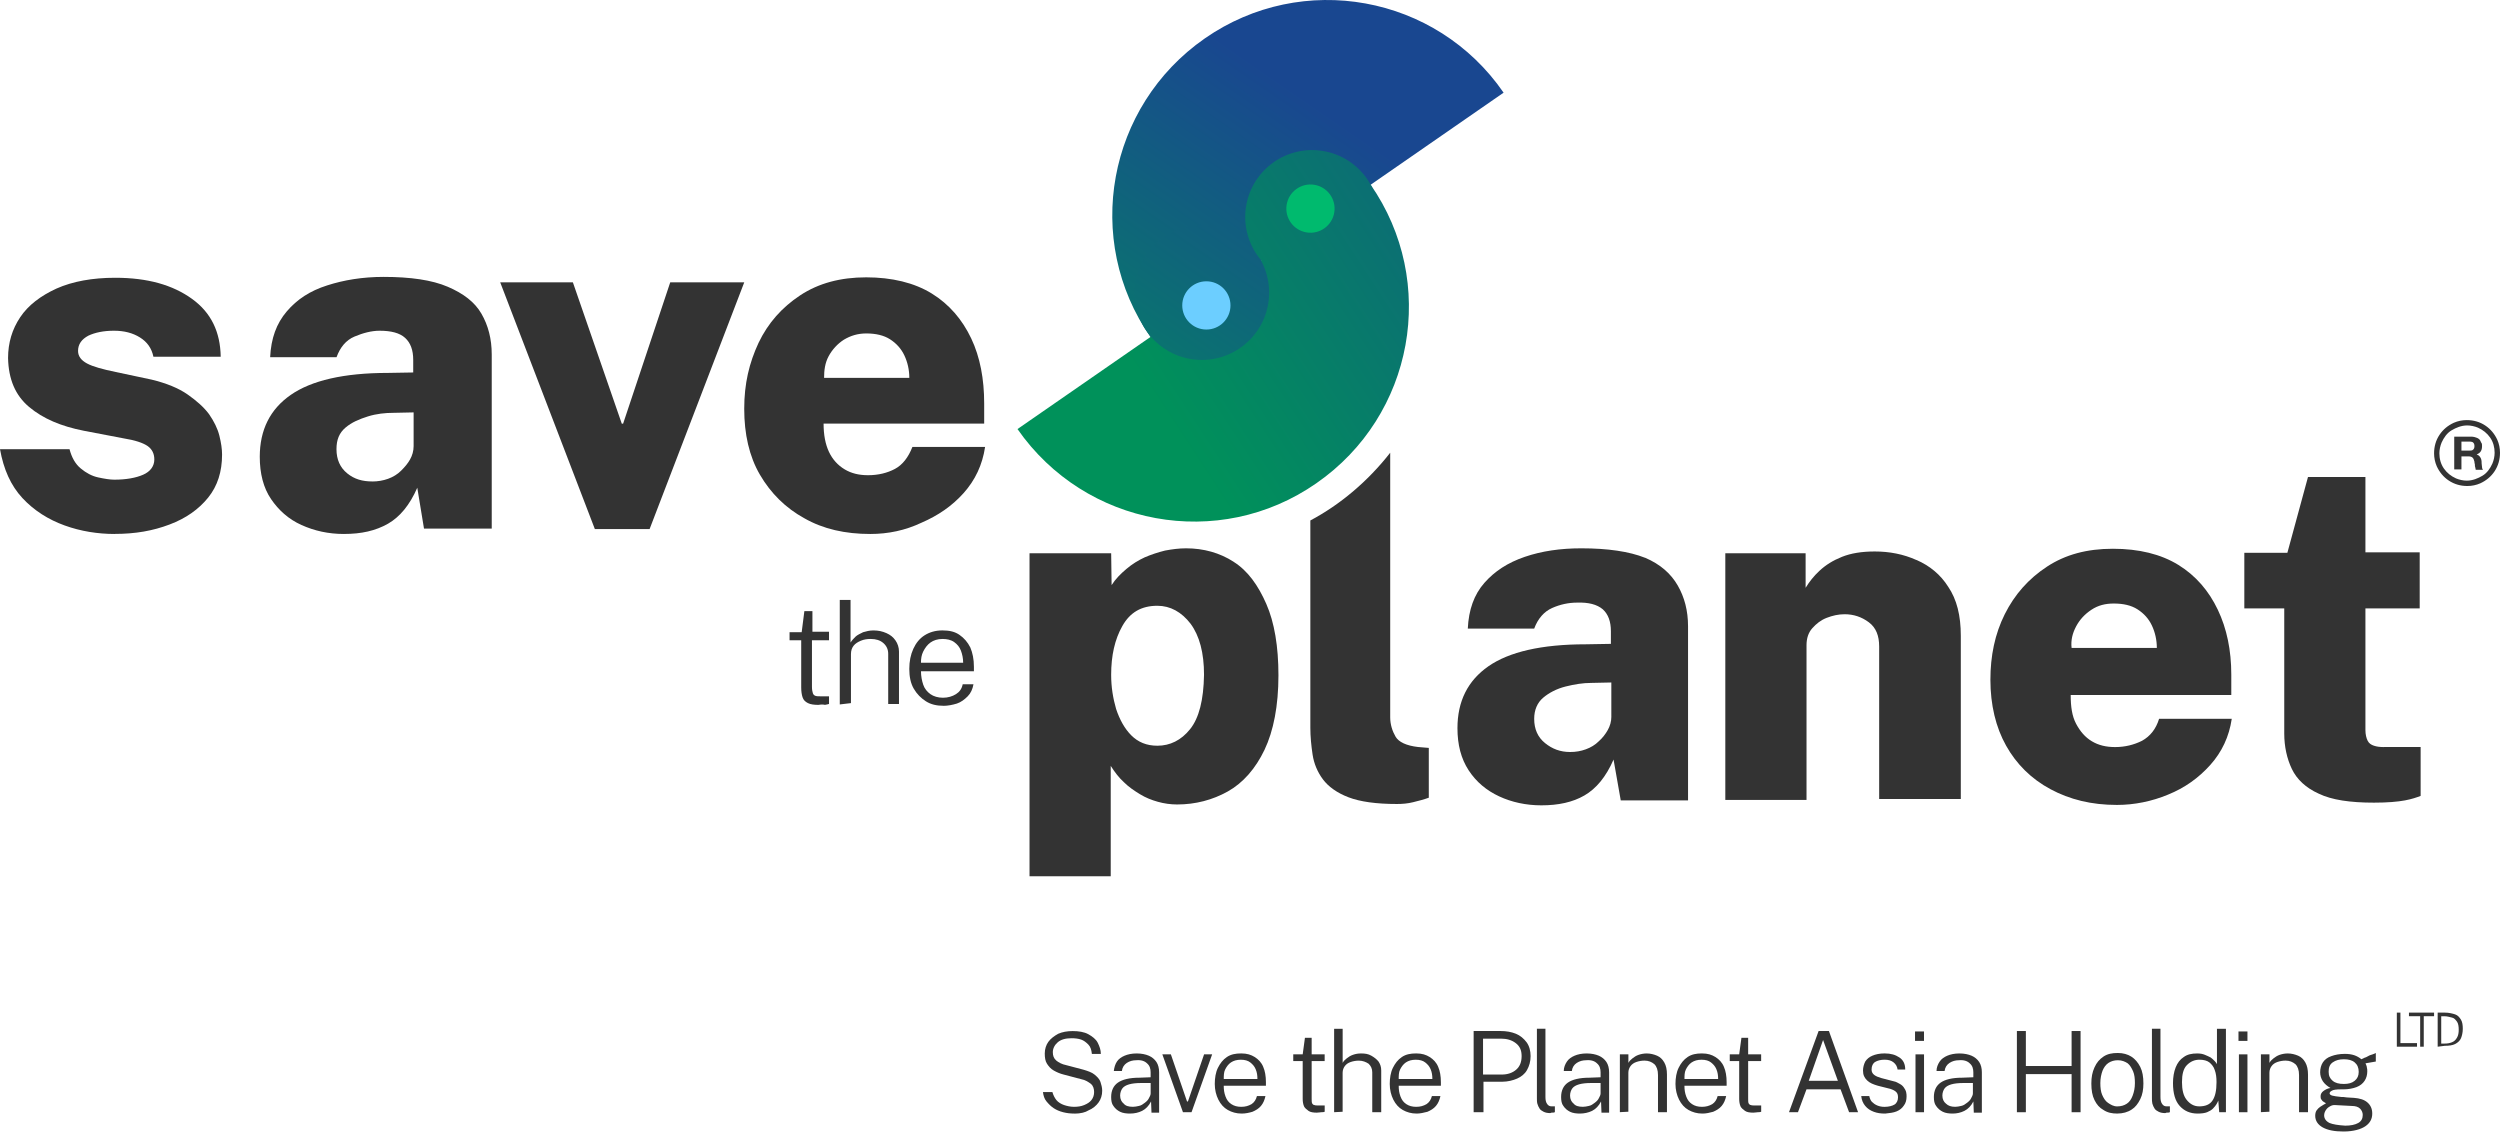 <?xml version="1.0" encoding="UTF-8"?><svg id="Layer_2" xmlns="http://www.w3.org/2000/svg" xmlns:xlink="http://www.w3.org/1999/xlink" viewBox="0 0 800.13 362.14"><defs><linearGradient id="linear-gradient" x1="552.08" y1="335.67" x2="377.98" y2="221.71" gradientTransform="translate(0 362.63) scale(1 -1)" gradientUnits="userSpaceOnUse"><stop offset="0" stop-color="#194790"/><stop offset="1" stop-color="#00915a"/></linearGradient><linearGradient id="linear-gradient-2" x1="460.94" y1="385.47" x2="334.32" y2="201.87" gradientTransform="translate(0 362.63) scale(1 -1)" gradientUnits="userSpaceOnUse"><stop offset=".31" stop-color="#194790"/><stop offset="1" stop-color="#00915a"/></linearGradient><linearGradient id="linear-gradient-3" x1="461.68" y1="380.68" x2="335.06" y2="197.08" gradientTransform="translate(0 362.63) scale(1 -1)" gradientUnits="userSpaceOnUse"><stop offset=".29" stop-color="#194790"/><stop offset="1" stop-color="#00915a"/></linearGradient><linearGradient id="linear-gradient-4" x1="531.91" y1="366.48" x2="357.81" y2="252.52" gradientTransform="translate(58.34 -293.27) rotate(80.01) scale(1 -1)" xlink:href="#linear-gradient"/></defs><g id="Layer_1-2"><path d="M325.65,137.32c21.68,31.16,64.46,39.05,95.62,17.37,31.3-21.68,39.05-64.46,17.37-95.62l-112.99,78.25Z" fill="url(#linear-gradient)"/><path d="M481.23,29.66c-21.54-31.3-64.46-39.05-95.62-17.37-31.16,21.68-39.05,64.46-17.37,95.62l112.99-78.25Z" fill="url(#linear-gradient-2)"/><circle cx="384.64" cy="93.65" r="21.55" fill="url(#linear-gradient-3)"/><circle cx="419.95" cy="69.44" r="21.4" transform="translate(278.7 470.97) rotate(-80.01)" fill="url(#linear-gradient-4)"/><path d="M799.27,144.92h-.86c0,1.15-.29,2.44-.72,3.45-.72,1.58-1.72,3.02-3.16,3.88s-3.16,1.58-5.03,1.58c-1.15,0-2.44-.29-3.45-.72-1.58-.72-2.87-1.72-3.88-3.16s-1.44-3.16-1.44-4.88c0-1.15.29-2.44.72-3.45.72-1.58,1.72-3.02,3.16-3.88s3.16-1.58,5.03-1.58c1.15,0,2.44.29,3.45.72,1.58.72,2.87,1.72,3.88,3.16s1.44,3.16,1.44,4.88h1.72c0-1.44-.29-2.87-.86-4.16-.86-1.87-2.15-3.45-3.88-4.59-1.72-1.15-3.73-1.72-5.89-1.72-1.44,0-2.87.29-4.16.86-1.87.86-3.45,2.15-4.59,3.88-1.15,1.72-1.72,3.73-1.72,5.89,0,1.44.29,2.87.86,4.16.86,1.87,2.15,3.45,3.88,4.59s3.73,1.72,5.89,1.72c1.44,0,2.87-.29,4.16-.86,1.87-.86,3.45-2.15,4.59-3.88s1.72-3.73,1.72-5.89h-.86Z" fill="#333"/><path d="M785.49,150.23h2.3v-4.16h2.3c.57,0,1.01.14,1.29.43.29.29.43.72.57,1.29,0,.14,0,.43.14.86,0,.43,0,.72.14,1,0,.29.14.43.14.72h2.3c-.14-.29-.29-.43-.29-.86,0-.29-.14-.86-.14-1.29v-.29c0-.57-.14-1.15-.43-1.58s-.57-.72-1.15-.86c.57-.29,1.01-.57,1.29-1,.29-.43.43-1,.43-1.72,0-.43,0-.86-.29-1.15-.14-.29-.29-.72-.57-1-.29-.29-.57-.43-1.01-.57s-.86-.29-1.29-.29h-5.74v10.48h.01ZM787.79,141.33h2.58c.57,0,1.01.14,1.15.29.29.29.43.57.43,1.15s-.14.86-.43,1.15-.72.29-1.15.29h-2.58v-2.87h0Z" fill="#333"/><path d="M36.76,170.9c-5.46,0-10.91-.86-16.08-2.73s-9.76-4.74-13.5-8.76c-3.73-4.02-6.03-9.19-7.18-15.65h22.25c.72,2.73,1.87,4.74,3.59,6.17s3.59,2.44,5.6,2.87,3.73.72,5.17.72c3.73,0,6.89-.57,9.19-1.58,2.3-1,3.59-2.73,3.59-4.88,0-1.87-.72-3.3-2.15-4.31-1.44-1-4.02-1.87-7.61-2.44l-12.78-2.44c-7.32-1.44-13.07-3.88-17.52-7.61s-6.6-8.9-6.75-15.65c0-4.88,1.29-9.19,3.88-13.07,2.58-3.88,6.6-6.89,11.63-9.19,5.17-2.3,11.49-3.45,18.81-3.45,10.34,0,18.38,2.3,24.55,6.75s9.05,10.62,9.19,18.52h-21.54c-.57-2.73-2.01-4.74-4.31-6.17-2.3-1.44-5.03-2.15-8.33-2.15s-6.03.57-8.18,1.58c-2.15,1.15-3.3,2.73-3.3,4.88,0,1.72,1.01,3.02,2.87,4.02,1.87,1.01,5.03,1.87,9.19,2.73l11.49,2.44c4.74,1.15,8.61,2.73,11.49,4.74,2.87,2.01,5.17,4.02,6.89,6.32,1.58,2.3,2.73,4.59,3.3,6.89s.86,4.31.86,6.03c0,5.46-1.44,10.05-4.45,13.78-3.02,3.73-7.04,6.6-12.35,8.61s-10.91,3.01-17.52,3.01v.02Z" fill="#333"/><path d="M110.13,170.9c-5.03,0-9.48-1-13.64-2.87s-7.32-4.74-9.76-8.33-3.59-8.18-3.59-13.5c0-8.61,3.3-15.22,9.91-19.81,6.6-4.59,16.94-7.04,31.16-7.04l8.04-.14v-4.02c0-3.16-.86-5.46-2.58-7.04s-4.45-2.3-8.18-2.3c-2.58,0-5.31.72-8.04,1.87s-4.59,3.45-5.74,6.6h-21.25c.29-6.03,2.01-10.77,5.31-14.64,3.3-3.88,7.47-6.6,12.92-8.33,5.31-1.72,11.34-2.73,18.09-2.73,8.61,0,15.51,1,20.53,3.16s8.61,4.88,10.77,8.61c2.15,3.73,3.3,8.04,3.3,13.07v55.71h-21.68l-2.15-13.07c-2.44,5.6-5.6,9.33-9.33,11.49-4.02,2.3-8.61,3.3-14.07,3.3h-.02ZM119.17,154.1c1.72,0,3.45-.29,5.03-.86s3.02-1.44,4.16-2.58,2.15-2.3,2.87-3.59,1.15-2.73,1.15-4.31v-10.77l-6.46.14c-2.58,0-5.46.29-8.18,1.15-2.73.86-5.17,1.87-7.18,3.59s-2.87,3.88-2.87,6.89c0,3.3,1.15,5.89,3.45,7.75,2.3,1.87,4.88,2.58,8.04,2.58h0Z" fill="#333"/><path d="M190.38,169.32l-30.29-78.96h23.26l15.65,45.23h.43l15.08-45.23h23.69l-30.29,78.96h-17.53Z" fill="#333"/><path d="M278.54,170.9c-8.04,0-15.08-1.58-21.11-5.03-6.03-3.3-10.77-8.04-14.21-13.93-3.45-5.89-5.03-13.07-5.03-21.11s1.58-14.64,4.59-21.11c3.02-6.32,7.47-11.34,13.35-15.22,5.89-3.88,12.92-5.74,21.11-5.74s15.36,1.72,20.96,5.17,9.76,8.33,12.63,14.36,4.16,13.07,4.16,20.82v6.46h-51.4c0,3.59.57,6.6,1.72,9.05,1.15,2.44,2.87,4.31,5.03,5.6,2.15,1.29,4.59,1.87,7.47,1.87,3.3,0,6.17-.72,8.61-2.01s4.31-3.73,5.6-7.04h23.26c-.86,5.74-3.16,10.62-6.89,14.79-3.73,4.16-8.18,7.18-13.5,9.48-5.17,2.44-10.62,3.59-16.37,3.59h.02ZM263.75,120.94h27.28c0-2.58-.57-5.03-1.58-7.18s-2.58-3.88-4.59-5.17-4.59-1.87-7.61-1.87c-2.73,0-5.03.72-7.18,2.01-2.01,1.29-3.73,3.16-4.88,5.31s-1.44,4.45-1.44,6.89h0Z" fill="#333"/><path d="M262.03,225.6c-1.44,0-2.58-.14-3.45-.57-.86-.43-1.44-1-1.72-1.87s-.43-1.87-.43-3.16v-15.08h-3.73v-2.58h3.88l.86-6.75h2.58v6.6h5.31v2.73h-5.46v14.93c0,.86.14,1.58.29,2.01.14.43.43.72.86.86s1,.14,1.87.14h2.44v2.44c-.29.14-.72.14-1.29.29-.57-.14-1.29-.14-2.01,0h0Z" fill="#333"/><path d="M268.77,225.46v-33.45h3.45v13.64c.43-.72,1-1.29,1.58-1.87s1.58-1,2.44-1.44c1-.29,2.01-.57,3.3-.57,1.58,0,2.87.29,4.16.86s2.15,1.29,2.87,2.3,1.15,2.3,1.15,3.59v16.8h-3.45v-16.08c0-1.44-.57-2.58-1.58-3.45-1.01-.86-2.3-1.29-4.02-1.29-1.15,0-2.15.14-3.16.57-1,.43-1.72.86-2.3,1.58-.57.72-.86,1.58-.86,2.73v15.65l-3.59.43h0Z" fill="#333"/><path d="M301.94,225.89c-2.15,0-4.02-.43-5.6-1.44-1.58-1-2.87-2.3-3.88-4.02s-1.44-3.88-1.44-6.32.43-4.59,1.29-6.46,2.01-3.3,3.59-4.31c1.58-1,3.45-1.58,5.74-1.58s4.02.43,5.46,1.44c1.44,1,2.58,2.3,3.45,4.02.72,1.72,1.15,3.73,1.15,6.17v1.44h-16.94c0,1.58.29,3.02.72,4.31s1.29,2.3,2.3,3.02,2.44,1.15,4.02,1.15,3.02-.43,4.16-1.15c1.15-.72,1.87-1.72,2.15-3.16h3.45c-.29,1.58-.86,2.87-1.87,3.88s-2.15,1.87-3.45,2.3c-1.44.43-2.87.72-4.31.72h.01ZM294.76,212.11h13.5c0-1.44-.29-2.73-.72-3.88s-1.15-2.01-2.15-2.73-2.3-1-3.73-1c-1.58,0-2.87.43-3.88,1.15-1,.72-1.72,1.72-2.3,2.87-.57,1.15-.72,2.3-.72,3.59h0Z" fill="#333"/><path d="M343.86,356.4c-1.29,0-2.44-.14-3.59-.43s-2.15-.72-3.02-1.29-1.58-1.29-2.3-2.15-1-1.87-1.15-3.02h3.02c.29,1.01.72,1.87,1.29,2.58s1.58,1.29,2.44,1.58,2.01.57,3.16.57,2.3-.14,3.3-.57,1.72-.86,2.3-1.58c.57-.72.86-1.58.86-2.58s-.29-2.01-1-2.58c-.72-.57-1.72-1.29-3.3-1.58l-5.46-1.44c-1.15-.29-2.15-.72-3.16-1.29-1-.57-1.58-1.29-2.15-2.15s-.72-2.01-.72-3.3c0-1.44.43-2.73,1.15-3.73.72-1.01,1.87-1.87,3.16-2.58,1.29-.57,2.87-.86,4.59-.86,2.01,0,3.73.29,5.03,1,1.29.72,2.44,1.58,3.02,2.73.57,1.15,1,2.3,1,3.59h-2.87c-.14-1.29-.43-2.3-1.15-3.02s-1.44-1.29-2.3-1.58-1.87-.43-3.02-.43c-2.01,0-3.45.43-4.45,1.29-1.01.86-1.58,2.01-1.58,3.16s.29,2.01,1.15,2.73c.72.57,1.72,1.15,3.16,1.44l5.46,1.44c1.44.43,2.73.86,3.59,1.58s1.58,1.44,1.87,2.3.57,1.87.57,2.87c0,1.44-.43,2.73-1.15,3.73-.72,1.01-1.87,2.01-3.3,2.58-.86.57-2.44,1.01-4.45,1.01v-.02Z" fill="#333"/><path d="M361.66,356.4c-1.15,0-2.3-.14-3.16-.57s-1.58-1.01-2.15-1.87c-.57-.72-.72-1.72-.72-2.87,0-2.01.72-3.59,2.15-4.59,1.44-1.01,3.73-1.58,6.89-1.58l3.59-.14v-1.58c0-1.15-.29-2.15-1.15-2.87-.72-.72-1.87-1.15-3.45-1-1.15,0-2.15.29-3.02.86-.86.57-1.44,1.44-1.58,2.58h-2.58c.14-1.15.43-2.15,1-3.02.57-.86,1.44-1.44,2.44-1.87s2.3-.72,3.88-.72,2.87.29,3.88.72,1.87,1.15,2.44,2.01.86,2.01.86,3.3v12.92h-2.44l-.14-3.59c-.72,1.44-1.72,2.44-2.87,3.02-1.15.57-2.44.86-3.88.86h0ZM362.53,354.24c.72,0,1.29-.14,2.01-.29.72-.14,1.29-.57,1.87-1.01.57-.43,1.01-.86,1.29-1.44.29-.57.57-1.01.57-1.58v-3.3h-3.02c-1.58,0-2.87.14-3.88.43s-1.72.72-2.15,1.29-.72,1.44-.72,2.3c0,1.15.43,2.01,1.15,2.58.57.72,1.58,1.01,2.87,1.01h0Z" fill="#333"/><path d="M378.61,355.97l-6.6-18.52h2.73l5.17,15.08h.29l5.17-15.08h2.58l-6.6,18.52h-2.74Z" fill="#333"/><path d="M397.41,356.4c-1.72,0-3.16-.43-4.45-1.15s-2.3-1.87-3.02-3.3c-.72-1.44-1.15-3.16-1.15-5.03s.29-3.73,1.01-5.17,1.58-2.58,2.87-3.45c1.29-.86,2.73-1.15,4.59-1.15s3.16.43,4.31,1.15,2.15,1.72,2.73,3.16c.57,1.29.86,3.01.86,4.88v1.15h-13.5c0,1.29.14,2.3.57,3.45s1.01,1.87,1.87,2.44,1.87.86,3.16.86,2.3-.29,3.3-.86c.86-.57,1.44-1.44,1.72-2.58h2.73c-.29,1.29-.72,2.3-1.44,3.16s-1.72,1.44-2.73,1.87c-1.01.29-2.15.57-3.45.57h.02ZM391.67,345.34h10.77c0-1.15-.14-2.15-.57-3.16-.43-1-1.01-1.58-1.72-2.15-.72-.57-1.72-.86-3.02-.86s-2.3.29-3.16.86-1.44,1.44-1.87,2.3-.43,2.01-.43,3.01Z" fill="#333"/><path d="M421.53,356.11c-1.15,0-2.15-.14-2.73-.57s-1.15-.86-1.44-1.44c-.29-.72-.43-1.44-.43-2.44v-12.06h-3.02v-2.15h3.02l.72-5.31h2.15v5.31h4.16v2.15h-4.16v11.92c0,.72,0,1.29.14,1.58s.43.57.72.57c.29.14.86.14,1.44.14h1.87v2.01c-.29.14-.57.14-1.01.14-.29,0-.86.14-1.44.14h.01Z" fill="#333"/><path d="M426.99,355.97v-26.7h2.73v10.91c.29-.57.72-1,1.29-1.44.57-.43,1.15-.86,2.01-1.15s1.58-.43,2.58-.43c1.29,0,2.3.14,3.3.72,1,.57,1.72,1.15,2.3,1.87.57.86.86,1.72.86,2.87v13.35h-2.87v-12.78c0-1.15-.43-2.01-1.15-2.73-.86-.57-1.87-1-3.16-1-.86,0-1.72.14-2.58.43s-1.44.72-1.87,1.29-.72,1.29-.72,2.15v12.49l-2.73.14h.01Z" fill="#333"/><path d="M453.41,356.4c-1.72,0-3.16-.43-4.45-1.15s-2.3-1.87-3.02-3.3c-.72-1.44-1.15-3.16-1.15-5.03s.29-3.73,1.01-5.17,1.58-2.58,2.87-3.45c1.29-.86,2.73-1.15,4.59-1.15s3.16.43,4.31,1.15,2.15,1.72,2.73,3.16c.57,1.29.86,3.01.86,4.88v1.15h-13.5c0,1.29.14,2.3.57,3.45s1.01,1.87,1.87,2.44,1.87.86,3.16.86,2.3-.29,3.3-.86c.86-.57,1.44-1.44,1.72-2.58h2.73c-.29,1.29-.72,2.3-1.44,3.16s-1.72,1.44-2.73,1.87c-1.15.29-2.3.57-3.45.57h.02ZM447.66,345.34h10.77c0-1.15-.14-2.15-.57-3.16-.43-1-1.01-1.58-1.72-2.15-.72-.57-1.72-.86-3.02-.86s-2.3.29-3.16.86-1.44,1.44-1.87,2.3-.43,2.01-.43,3.01h0Z" fill="#333"/><path d="M471.64,355.97v-25.99h8.61c1.87,0,3.45.29,4.88.86s2.58,1.58,3.45,2.73c.86,1.15,1.29,2.73,1.29,4.45s-.43,3.16-1.15,4.45-1.87,2.15-3.16,2.73c-1.29.57-3.02,1.01-4.74,1.01h-6.03v9.76h-3.16.01ZM474.66,343.91h6.03c1.87,0,3.45-.57,4.59-1.58,1.15-1.01,1.72-2.44,1.72-4.31s-.57-3.16-1.87-4.16c-1.29-1-2.87-1.44-4.74-1.44h-5.74v11.49h0Z" fill="#333"/><path d="M496.19,356.25c-.86,0-1.58-.14-2.15-.43s-1.01-.57-1.29-1.01-.57-1.01-.72-1.58-.14-1.15-.14-1.87v-22.11h2.73v21.82c0,1.01.14,1.72.57,2.3.43.57.86.72,1.44.72h1.01v1.87c-.29.14-.57.14-.86.14s-.29,0-.57.14h-.02Z" fill="#333"/><path d="M505.67,356.4c-1.15,0-2.3-.14-3.16-.57s-1.58-1.01-2.15-1.87c-.57-.72-.72-1.72-.72-2.87,0-2.01.72-3.59,2.15-4.59s3.73-1.58,6.89-1.58l3.59-.14v-1.58c0-1.15-.29-2.15-1.15-2.87-.72-.72-1.87-1.15-3.45-1-1.15,0-2.15.29-3.02.86s-1.44,1.44-1.58,2.58h-2.58c0-1.15.43-2.15,1.01-3.02.57-.86,1.44-1.44,2.44-1.87s2.3-.72,3.88-.72,2.87.29,3.88.72,1.87,1.15,2.44,2.01.86,2.01.86,3.3v12.92h-2.44l-.14-3.59c-.72,1.44-1.72,2.44-2.87,3.02-1.15.57-2.58.86-3.88.86ZM506.53,354.24c.72,0,1.29-.14,2.01-.29.72-.14,1.29-.57,1.87-1.01s1.01-.86,1.29-1.44c.29-.57.57-1.01.57-1.58v-3.3h-3.02c-1.58,0-2.87.14-3.88.43s-1.72.72-2.15,1.29-.72,1.44-.72,2.3c0,1.15.43,2.01,1.15,2.58.57.72,1.58,1.01,2.87,1.01h.01Z" fill="#333"/><path d="M518.44,355.97v-18.52h2.73v2.73c.29-.57.72-1,1.29-1.44s1.15-.86,2.01-1.15,1.72-.43,2.58-.43c1.15,0,2.3.29,3.3.72s1.72,1.15,2.3,2.15.86,2.3.86,3.88v12.06h-2.87v-11.92c0-1.58-.43-2.73-1.15-3.45-.86-.72-1.87-1.15-3.16-1.15-.86,0-1.72.14-2.58.43s-1.44.72-1.87,1.29-.72,1.29-.72,2.15v12.49l-2.73.14v.02Z" fill="#333"/><path d="M544.86,356.4c-1.72,0-3.16-.43-4.45-1.15s-2.3-1.87-3.02-3.3c-.72-1.44-1.15-3.16-1.15-5.03s.29-3.73,1.01-5.17,1.58-2.58,2.87-3.45c1.29-.86,2.73-1.15,4.59-1.15s3.16.43,4.31,1.15,2.15,1.72,2.73,3.16c.57,1.29.86,3.01.86,4.88v1.15h-13.5c0,1.29.14,2.3.57,3.45s1.01,1.87,1.87,2.44,1.87.86,3.16.86,2.3-.29,3.3-.86c.86-.57,1.44-1.44,1.72-2.58h2.73c-.29,1.29-.72,2.3-1.44,3.16s-1.72,1.44-2.73,1.87c-1.15.29-2.15.57-3.45.57h.02ZM539.12,345.34h10.77c0-1.15-.14-2.15-.57-3.16s-1.01-1.58-1.72-2.15c-.72-.57-1.72-.86-3.02-.86s-2.3.29-3.16.86-1.44,1.44-1.87,2.3-.43,2.01-.43,3.01h0Z" fill="#333"/><path d="M561.23,356.11c-1.15,0-2.15-.14-2.73-.57s-1.15-.86-1.44-1.44c-.29-.72-.43-1.44-.43-2.44v-12.06h-3.02v-2.15h3.02l.72-5.31h2.15v5.31h4.16v2.15h-4.16v11.92c0,.72,0,1.29.14,1.58s.43.57.72.57c.29.14.86.14,1.44.14h1.87v2.01c-.29.14-.57.14-1.01.14-.29,0-.86.14-1.44.14h.01Z" fill="#333"/><path d="M572.57,355.97l9.48-25.99h3.3l9.33,25.99h-2.87l-2.73-7.32h-10.91l-2.73,7.32h-2.87ZM578.89,345.92h9.33l-4.74-13.07-4.59,13.07Z" fill="#333"/><path d="M603.3,356.4c-1.29,0-2.44-.14-3.59-.57s-2.01-1.01-2.73-1.87-1.15-1.87-1.29-3.16h2.58c.14.72.43,1.44.86,1.87s1.01.86,1.72,1.15,1.44.43,2.3.43c1.29,0,2.44-.29,3.16-.72s1.15-1.29,1.15-2.3c0-.72-.14-1.29-.57-1.72s-1.01-.72-1.87-1.01l-4.02-1.01c-1.44-.43-2.58-.86-3.45-1.72-.86-.86-1.29-1.72-1.29-3.16,0-1,.29-2.01.72-2.87.57-.86,1.29-1.44,2.3-1.87s2.3-.72,3.88-.72c2.01,0,3.45.43,4.74,1.29s1.87,2.15,1.87,3.88h-2.44c-.14-1-.57-1.72-1.29-2.3-.72-.57-1.58-.86-2.87-.86s-2.3.29-3.02.72-1.15,1.29-1.15,2.44c0,.72.29,1.29.86,1.72s1.29.72,2.3,1.01l3.88,1.01c.86.14,1.44.57,2.01.86s1.01.72,1.29,1.15c.29.43.57.86.72,1.44.14.57.14,1.01.14,1.44,0,1.15-.29,2.15-.86,2.87-.57.86-1.29,1.44-2.3,1.87s-2.3.57-3.73.72h0Z" fill="#333"/><path d="M612.91,333.14v-3.02h2.87v3.02h-2.87ZM613.06,355.97v-18.52h2.73v18.52h-2.73Z" fill="#333"/><path d="M624.97,356.4c-1.15,0-2.3-.14-3.16-.57s-1.58-1.01-2.15-1.87c-.57-.72-.72-1.72-.72-2.87,0-2.01.72-3.59,2.15-4.59,1.44-1.01,3.73-1.58,6.89-1.58l3.59-.14v-1.58c0-1.15-.29-2.15-1.15-2.87-.72-.72-1.87-1.15-3.45-1-1.15,0-2.15.29-3.02.86s-1.44,1.44-1.58,2.58h-2.58c0-1.15.43-2.15,1.01-3.02.57-.86,1.44-1.44,2.44-1.87s2.3-.72,3.88-.72,2.87.29,3.88.72,1.87,1.15,2.44,2.01.86,2.01.86,3.3v12.92h-2.58l-.14-3.59c-.72,1.44-1.72,2.44-2.87,3.02-1.15.57-2.44.86-3.73.86h-.01ZM625.69,354.24c.72,0,1.29-.14,2.01-.29.72-.14,1.29-.57,1.87-1.01s1.01-.86,1.29-1.44c.29-.57.57-1.01.57-1.58v-3.3h-3.02c-1.58,0-2.87.14-3.88.43s-1.72.72-2.15,1.29-.72,1.44-.72,2.3c0,1.15.43,2.01,1.15,2.58.72.72,1.72,1.01,2.87,1.01h.01Z" fill="#333"/><path d="M645.51,355.97v-25.99h2.87v11.2h14.64v-11.2h2.87v25.99h-2.87v-12.2h-14.64v12.2h-2.87Z" fill="#333"/><path d="M677.67,356.4c-1.72,0-3.16-.29-4.45-1.15-1.29-.72-2.15-1.72-2.87-3.16s-1.01-3.16-1.01-5.31c0-2.01.29-3.59,1.01-5.17s1.58-2.58,2.87-3.45c1.29-.86,2.73-1.15,4.59-1.15,1.72,0,3.16.43,4.31,1.15s2.15,1.87,2.87,3.3c.72,1.44,1.01,3.16,1.01,5.31,0,1.87-.29,3.59-1.01,5.03s-1.58,2.58-2.73,3.3c-1.29.86-2.87,1.29-4.59,1.29h0ZM677.67,354.1c1.15,0,2.15-.29,3.02-.86s1.44-1.44,1.87-2.58.72-2.44.72-4.02c0-1.44-.14-2.73-.57-3.73-.43-1.01-1.01-2.01-1.72-2.58-.86-.57-1.87-1-3.16-1-1.15,0-2.15.29-3.02.86-.86.57-1.44,1.44-1.87,2.44-.43,1.15-.72,2.44-.72,4.02,0,1.44.14,2.73.57,3.73s1.01,2.01,1.87,2.58,1.72,1.15,3.02,1.15h-.01Z" fill="#333"/><path d="M693.03,356.25c-.86,0-1.58-.14-2.15-.43s-1.01-.57-1.29-1.01-.57-1.01-.72-1.58c-.14-.57-.14-1.15-.14-1.87v-22.11h2.73v21.82c0,1.01.14,1.72.57,2.3s.86.72,1.44.72h1.01v1.87c-.29.14-.57.14-.86.14s-.29,0-.57.14h-.02Z" fill="#333"/><path d="M703.36,356.4c-2.44,0-4.31-.86-5.74-2.44-1.44-1.58-2.15-4.02-2.15-7.32,0-1.87.29-3.59.86-5.03s1.44-2.58,2.58-3.3c1.15-.86,2.58-1.15,4.31-1.15,1.01,0,1.72.14,2.44.43s1.29.57,1.87.86c.57.43.86.72,1.29,1.15s.57.72.72,1v-11.34h2.87v26.7h-2.15l-.29-3.73c-.14.29-.29.72-.57,1.15-.29.43-.57.86-1.15,1.44-.43.43-1.15.86-1.87,1.15s-1.87.43-3.02.43h0ZM703.8,354.1c2.01,0,3.45-.57,4.31-1.87.86-1.29,1.29-3.16,1.29-5.89,0-1.44-.14-2.73-.57-3.88-.29-1-1.01-1.87-1.72-2.44s-1.87-.86-3.16-.86c-1.58,0-2.87.57-4.02,1.72s-1.58,3.01-1.58,5.46.43,4.31,1.44,5.6,2.3,2.15,4.02,2.15h-.01Z" fill="#333"/><path d="M716.43,333.14v-3.02h2.87v3.02h-2.87ZM716.57,355.97v-18.52h2.73v18.52h-2.73Z" fill="#333"/><path d="M723.61,355.97v-18.52h2.73v2.73c.29-.57.72-1,1.29-1.44.57-.43,1.15-.86,2.01-1.15s1.72-.43,2.58-.43c1.15,0,2.3.29,3.3.72,1.01.43,1.72,1.15,2.3,2.15.57,1,.86,2.3.86,3.88v12.06h-2.87v-11.92c0-1.58-.43-2.73-1.15-3.45-.86-.72-1.87-1.15-3.16-1.15-.86,0-1.72.14-2.58.43s-1.44.72-1.87,1.29-.72,1.29-.72,2.15v12.49l-2.73.14v.02Z" fill="#333"/><path d="M750.03,362.14c-2.87,0-5.03-.43-6.6-1.29-1.58-.86-2.44-2.15-2.44-3.73,0-.72.14-1.29.43-1.72s.72-.86,1.15-1.15.86-.57,1.15-.72.57-.29.72-.43c-.29-.14-.43-.29-.72-.43s-.57-.43-.72-.72c-.29-.29-.29-.72-.29-1.15,0-.57.29-1.15.86-1.58s1.29-.86,2.3-1.01c-1.01-.57-1.87-1.29-2.44-2.15s-.86-1.87-.86-2.87c0-1.15.29-2.3.86-3.16s1.44-1.58,2.73-2.01c1.15-.43,2.58-.72,4.31-.72,1.15,0,2.15.14,3.01.43s1.58.72,2.3,1.29c.14-.14.43-.14.86-.43.43-.14.86-.29,1.29-.57s1.01-.43,1.44-.57.72-.29,1.01-.43v2.73l-3.3.57c.14.43.43.86.43,1.29.14.43.14.86.14,1.29,0,1.15-.29,2.15-.86,3.02-.57.86-1.44,1.58-2.58,2.01-1.15.43-2.58.72-4.16.72h-.86c-1.44,0-2.44.14-2.87.43-.57.29-.72.57-.72.86s.29.57.86.72,1.44.29,2.87.43c.43,0,1.01,0,1.72.14.72,0,1.44.14,2.3.14,1.87.14,3.3.57,4.31,1.44s1.58,2.01,1.58,3.59c0,1.72-.72,3.02-2.15,4.02-1.44,1-3.88,1.72-7.03,1.72h-.03ZM750.6,360.27c1.72,0,3.16-.29,4.16-.86,1.01-.57,1.44-1.44,1.44-2.58,0-.72-.29-1.44-.86-2.01s-1.44-.86-2.73-.86l-5.46-.29c-.43,0-1.01.14-1.44.43-.57.29-1.01.72-1.29,1.15s-.57,1.01-.57,1.72c0,1.01.57,1.87,1.72,2.44,1.01.43,2.73.72,5.03.86ZM750.17,346.92c1.44,0,2.58-.29,3.45-1.01.86-.72,1.29-1.58,1.29-2.87s-.43-2.3-1.29-3.02-2.01-1-3.45-1-2.58.29-3.59,1c-1.01.72-1.29,1.72-1.29,3.02s.43,2.15,1.29,2.87,2.01,1.01,3.59,1.01Z" fill="#333"/><path d="M767.11,335v-10.91h1.15v9.76h5.31v1.15h-6.46Z" fill="#333"/><path d="M774.58,335v-9.76h-3.59v-1.15h8.04v1.15h-3.3v9.76h-1.15Z" fill="#333"/><path d="M780.18,335v-10.91h2.3c1.29,0,2.44.29,3.3.57s1.44,1,1.87,1.72.57,1.72.57,2.87c0,1.29-.29,2.3-.57,3.02-.29.72-1.01,1.44-1.87,1.87s-2.01.57-3.3.57l-2.3.29ZM781.32,334h1.01c1.01,0,1.72-.14,2.44-.43s1.15-.72,1.58-1.44.57-1.58.57-2.58-.14-2.01-.57-2.58-.86-1.15-1.58-1.29-1.44-.43-2.44-.43h-1.01v8.76h0Z" fill="#333"/><path d="M394.83,179.8c-4.45-2.87-9.62-4.31-15.22-4.31-2.3,0-4.45.29-6.75.72-2.3.57-4.45,1.29-6.46,2.15-2.15,1-4.02,2.15-5.89,3.73s-3.45,3.16-4.74,5.17l-.14-10.19h-26.13v103.37h25.99v-35.32c1.29,2.01,2.58,3.73,4.16,5.17,1.58,1.58,3.3,2.73,5.17,3.88s3.73,1.87,5.74,2.44,4.16.86,6.17.86c5.89,0,11.34-1.44,16.22-4.16,4.88-2.73,8.9-7.32,11.77-13.35s4.45-14.07,4.45-23.83c0-9.19-1.29-16.94-3.88-22.83-2.58-5.89-5.89-10.62-10.48-13.5h.02ZM380.9,233.36c-2.87,3.59-6.46,5.31-10.48,5.31-3.45,0-6.17-1.15-8.33-3.3-2.15-2.15-3.73-5.03-4.88-8.47-1-3.45-1.58-7.03-1.58-10.91,0-6.17,1.15-11.34,3.59-15.65s6.03-6.46,11.2-6.46c4.16,0,7.75,2.01,10.62,5.74,2.87,3.88,4.31,9.33,4.31,16.37-.14,8.04-1.58,13.78-4.45,17.37Z" fill="#333"/><path d="M419.38,166.59v66.33c0,2.87.29,5.74.72,8.61s1.58,5.6,3.3,7.9,4.45,4.31,8.18,5.74,8.9,2.15,15.51,2.15c1.72,0,3.45-.14,5.17-.57s3.45-.86,5.03-1.44v-15.94l-3.45-.29c-3.73-.43-6.17-1.58-7.18-3.3s-1.72-3.88-1.72-6.17v-84.71c-7.18,9.19-16.08,16.65-25.56,21.68h0Z" fill="#333"/><path d="M526.48,178.51c-5.03-2.01-11.92-3.02-20.39-3.02-6.6,0-12.63.86-18.09,2.73s-9.62,4.59-12.92,8.33-5.03,8.61-5.31,14.64h21.25c1.15-3.16,3.16-5.46,5.74-6.6,2.58-1.15,5.31-1.72,7.9-1.72,3.73-.14,6.46.57,8.33,2.15,1.72,1.58,2.58,3.88,2.58,7.03v4.02l-8.04.14c-14.21,0-24.55,2.44-31.16,7.03-6.6,4.59-9.91,11.2-9.91,19.81,0,5.31,1.15,9.76,3.59,13.5,2.44,3.73,5.74,6.46,9.76,8.33s8.61,2.87,13.5,2.87c5.46,0,10.05-1,13.78-3.16,3.73-2.15,6.89-5.89,9.33-11.49l2.3,13.07h21.54v-55.71c0-5.03-1.15-9.33-3.3-13.07-2.15-3.73-5.46-6.75-10.48-8.9v.02ZM515.72,229.34c0,1.58-.43,3.02-1.15,4.31s-1.72,2.58-2.87,3.59c-1.15,1.15-2.58,2.01-4.16,2.58s-3.16.86-5.03.86c-3.16,0-5.74-1-8.04-2.87s-3.45-4.45-3.45-7.75c0-2.87,1.01-5.17,2.87-6.75,1.87-1.58,4.31-2.87,7.18-3.59s5.6-1.15,8.18-1.15l6.46-.14v10.91h.01Z" fill="#333"/><path d="M613.35,179.23c-4.16-1.87-8.61-2.73-13.35-2.73-4.16,0-7.61.57-10.48,1.72s-5.17,2.58-7.18,4.45c-1.87,1.72-3.3,3.59-4.45,5.46v-11.06h-25.7v78.96h25.99v-49.53c0-2.15.57-4.02,1.87-5.46,1.29-1.44,2.73-2.58,4.59-3.3,1.87-.72,3.73-1.15,5.74-1.15,2.87,0,5.46.86,7.75,2.58,2.3,1.72,3.3,4.31,3.3,7.75v48.81h26.13v-52.26c0-6.46-1.29-11.63-4.02-15.65-2.44-3.88-5.89-6.75-10.19-8.61v.02Z" fill="#333"/><path d="M685.56,237.09c-2.58,1.29-5.46,2.01-8.61,2.01-2.87,0-5.31-.57-7.47-1.87-2.15-1.29-3.73-3.16-5.03-5.6-1.29-2.44-1.72-5.46-1.72-9.19h51.4v-6.46c0-7.9-1.44-14.79-4.31-20.82s-7.03-10.91-12.63-14.36-12.63-5.17-20.96-5.17-15.22,1.87-21.11,5.74-10.34,8.9-13.5,15.22c-3.16,6.32-4.59,13.35-4.59,20.96,0,8.04,1.72,15.22,5.03,21.11,3.3,5.89,8.04,10.62,14.21,13.93,6.17,3.3,13.07,5.03,21.25,5.03,5.6,0,11.2-1.15,16.37-3.3,5.31-2.15,9.76-5.31,13.5-9.48,3.73-4.16,6.03-9.05,6.89-14.79h-23.26c-1,3.3-2.87,5.6-5.46,7.04h0ZM664.46,200.48c1.15-2.15,2.73-3.88,4.88-5.31s4.45-2.01,7.18-2.01c3.02,0,5.6.57,7.61,1.87,2.01,1.29,3.59,3.02,4.59,5.17,1.01,2.15,1.58,4.59,1.58,7.18h-27.28c-.29-2.44.29-4.74,1.44-6.89h0Z" fill="#333"/><path d="M762.95,239.1c-1.29,0-2.3-.14-3.16-.43s-1.58-.72-2.01-1.58-.72-2.01-.72-3.45v-38.91h17.37v-17.95h-17.37v-24.12h-18.38l-6.6,24.26h-13.78v17.8h12.78v40.06c0,4.16.86,8.04,2.44,11.34s4.45,6.03,8.61,7.9c4.16,2.01,10.05,2.87,17.66,2.87,4.31,0,7.61-.29,9.91-.72s3.88-1,5.03-1.44v-15.65h-11.77v.02Z" fill="#333"/><circle cx="386.1" cy="97.75" r="7.72" fill="#6cceff"/><circle cx="419.4" cy="66.76" r="7.72" transform="translate(286.32 470.05) rotate(-80.78)" fill="#00ba6e"/></g></svg>